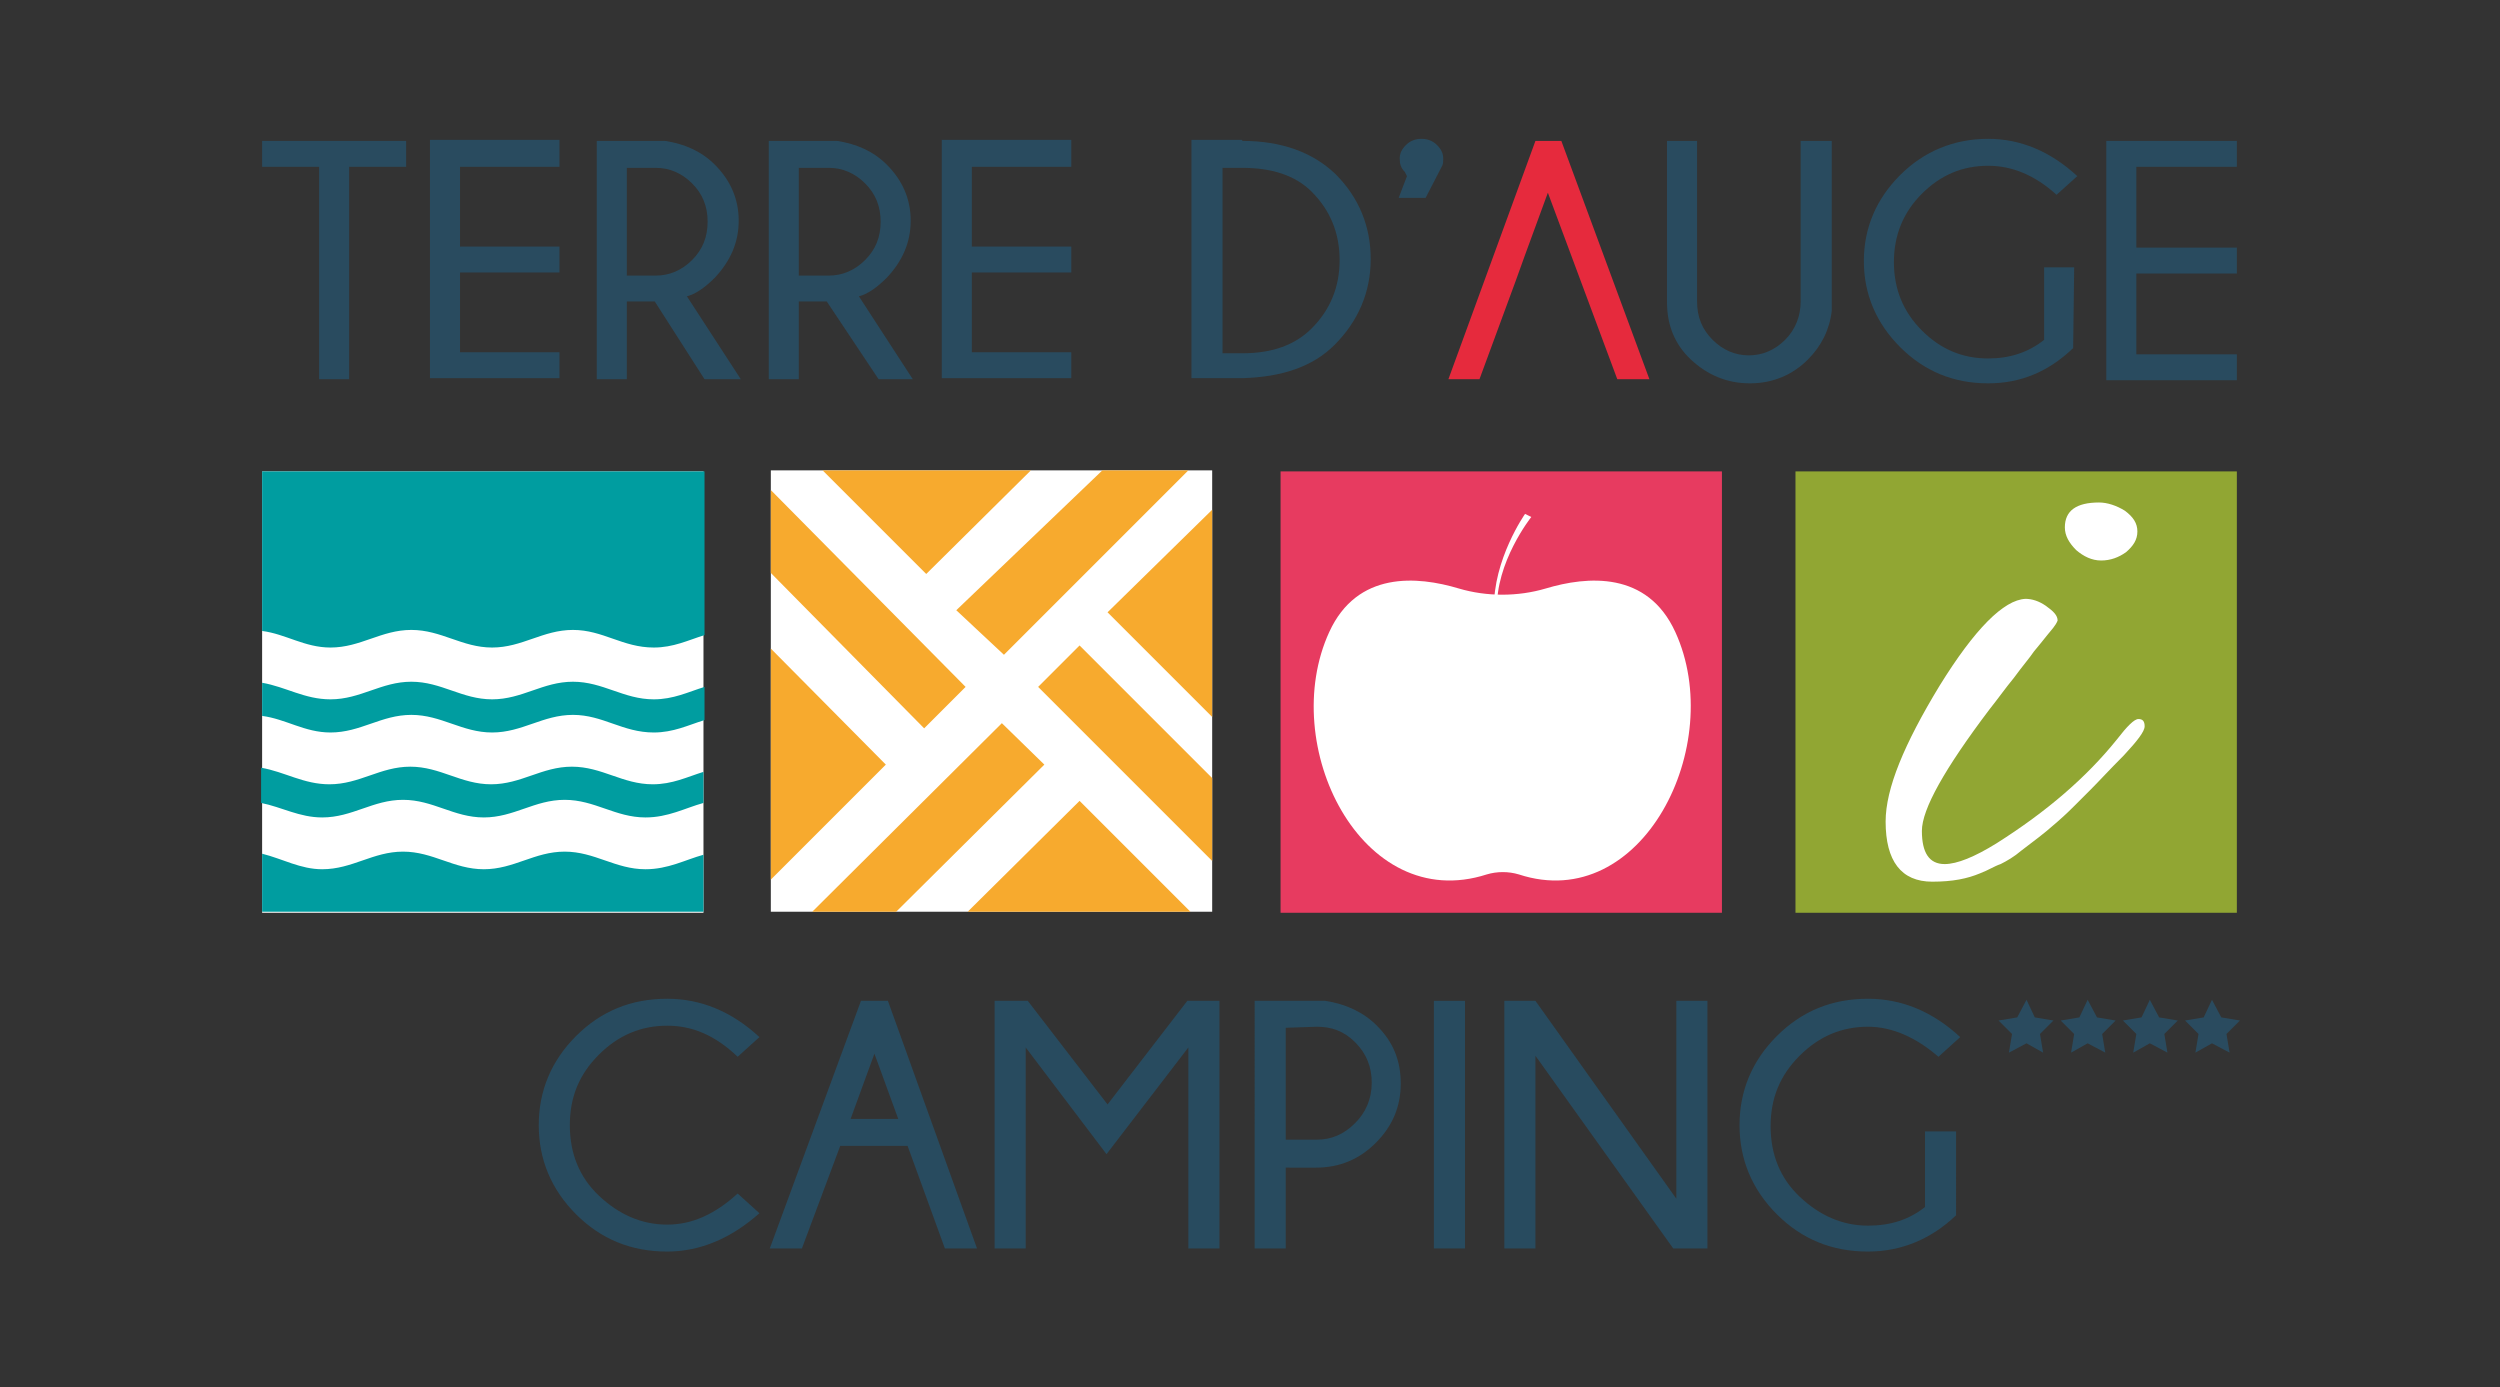 <?xml version="1.0" encoding="utf-8"?>
<!-- Generator: Adobe Illustrator 25.2.0, SVG Export Plug-In . SVG Version: 6.00 Build 0)  -->
<svg version="1.1" id="Calque_1" xmlns="http://www.w3.org/2000/svg" xmlns:xlink="http://www.w3.org/1999/xlink" x="0px" y="0px"
	 viewBox="0 0 241.3 133.9" style="enable-background:new 0 0 241.3 133.9;" xml:space="preserve">
<rect x="0" y="0" width="241.3" height="133.9" fill="#333333" stroke="none"/>
<style type="text/css">
	.st0{fill:#91A633;}
	.st1{fill:#E73B60;}
	.st2{fill:#FFFFFF;}
	.st3{fill:#009DA0;}
	.st4{fill:#F7AA2E;}
	.st5{fill:#294B5F;}
	.st6{fill:#E62A3D;}
	.st7{fill:#284B5F;}
	.st8{fill:#2A4B5F;}
</style>
<g>
	<g>
		<polygon class="st0" points="173.3,45.5 173.3,88.1 215.9,88.1 215.9,45.5 		"/>
		<polygon class="st1" points="123.6,45.5 123.6,88.1 166.2,88.1 166.2,45.5 		"/>
		<path class="st2" d="M147.2,49.6l0.6,0.3c0,0-3.5,4.4-3.3,9l-0.3-0.1C144.1,54,147.2,49.6,147.2,49.6"/>
		<path class="st2" d="M161.7,61c-2.7-5.9-8.5-5.4-12.5-4.2c-2.7,0.8-5.7,0.8-8.4,0c-4-1.2-9.8-1.7-12.5,4.2
			c-5,10.9,3.1,27.3,15.2,23.4c1-0.3,2.1-0.3,3.1,0C158.5,88.3,166.7,71.9,161.7,61"/>
		<path class="st2" d="M202.6,48.5c-2.2,0-3.3,0.8-3.3,2.4c0,0.8,0.4,1.5,1.1,2.2c0.7,0.6,1.5,1,2.4,1s1.7-0.3,2.4-0.8
			c0.7-0.6,1.1-1.2,1.1-2s-0.4-1.4-1.2-2C204.3,48.8,203.4,48.5,202.6,48.5L202.6,48.5L202.6,48.5z M191.1,84.3
			c0.8-0.3,1.4-0.7,2-0.9c0.6-0.3,1.3-0.7,2-1.3c0.8-0.6,1.3-1,1.7-1.3s1-0.8,1.8-1.5s1.3-1.2,1.6-1.5s0.8-0.8,1.6-1.6
			c0.8-0.8,1.8-1.9,3.2-3.3c1.3-1.4,2-2.3,2-2.8s-0.2-0.7-0.6-0.7c-0.4,0-1.1,0.7-2.1,2c-2.9,3.6-6.7,6.9-11.6,10
			c-2.1,1.3-3.8,2-5,2c-1.5,0-2.2-1.1-2.2-3.2s2.2-6,6.5-11.7c0.8-1,1.5-2,2.4-3.1c0.8-1.1,1.5-1.9,1.9-2.5c0.5-0.6,0.9-1.1,1.3-1.6
			c0.4-0.5,0.8-0.9,1-1.4c0-0.5-0.4-0.9-1.1-1.4c-0.7-0.5-1.4-0.7-2-0.7c-2.1,0.1-4.9,2.9-8.3,8.4c-3.4,5.6-5.2,9.9-5.2,13.1
			c0,3.8,1.5,5.8,4.5,5.8C188.5,85.1,189.9,84.8,191.1,84.3L191.1,84.3L191.1,84.3z"/>
		<g>
			<rect x="25.3" y="45.5" class="st2" width="42.6" height="42.6"/>
			<path class="st3" d="M25.3,82.4V88h42.6v-5.5c-1.8,0.5-3.4,1.4-5.6,1.4c-2.9,0-4.9-1.7-7.8-1.7c-2.9,0-4.9,1.7-7.8,1.7
				c-2.9,0-4.9-1.7-7.8-1.7c-2.9,0-4.9,1.7-7.8,1.7C29,83.9,27.3,82.9,25.3,82.4 M63.1,62.5c1.9,0,3.3-0.7,4.9-1.2V45.5H25.3v15.4
				c2.3,0.3,4.1,1.6,6.6,1.6c2.9,0,4.9-1.7,7.8-1.7s4.9,1.7,7.8,1.7c2.9,0,4.9-1.7,7.8-1.7C58.2,60.8,60.1,62.5,63.1,62.5
				 M63.1,70.7c1.9,0,3.3-0.7,4.9-1.2v-3.2c-1.6,0.5-3,1.2-4.9,1.2c-2.9,0-4.9-1.7-7.8-1.7c-2.9,0-4.9,1.7-7.8,1.7
				c-2.9,0-4.9-1.7-7.8-1.7c-2.9,0-4.9,1.7-7.8,1.7c-2.5,0-4.3-1.2-6.6-1.6v3.2c2.3,0.3,4.1,1.6,6.6,1.6c2.9,0,4.9-1.7,7.8-1.7
				c2.9,0,4.9,1.7,7.8,1.7c2.9,0,4.9-1.7,7.8-1.7C58.2,69,60.1,70.7,63.1,70.7 M67.9,77.5v-3c-1.6,0.5-3,1.2-4.9,1.2
				c-2.9,0-4.9-1.7-7.8-1.7c-2.9,0-4.9,1.7-7.8,1.7c-2.9,0-4.9-1.7-7.8-1.7c-2.9,0-4.9,1.7-7.8,1.7c-2.5,0-4.3-1.2-6.6-1.6v3.4
				c2,0.4,3.7,1.4,5.9,1.4c2.9,0,4.9-1.7,7.8-1.7c2.9,0,4.9,1.7,7.8,1.7c2.9,0,4.9-1.7,7.8-1.7c2.9,0,4.9,1.7,7.8,1.7
				C64.5,78.9,66.1,78,67.9,77.5"/>
		</g>
		<g>
			<polygon class="st2" points="74.4,45.4 74.4,88 117,88 117,45.4 			"/>
			<polygon class="st4" points="79.4,45.4 89.4,55.4 99.5,45.4 			"/>
			<polygon class="st4" points="117,49.2 106.9,59.1 117,69.2 			"/>
			<polygon class="st4" points="114.9,88 104.2,77.3 93.4,88 			"/>
			<polygon class="st4" points="74.4,84.9 85.5,73.8 74.4,62.6 			"/>
			<polygon class="st4" points="74.4,47.3 93.2,66.3 89.2,70.3 74.4,55.3 			"/>
			<polygon class="st4" points="114.7,45.4 96.9,63.2 92.3,58.9 106.4,45.4 			"/>
			<polygon class="st4" points="117,83.1 100.2,66.3 104.2,62.3 117,75.1 			"/>
			<polygon class="st4" points="78.4,88 96.7,69.8 100.8,73.8 86.5,88 			"/>
		</g>
	</g>
	<g>
		<g>
			<path class="st5" d="M33.7,16.1v20.5h-2.9V16.1h-5.5v-2.5h13.9v2.5H33.7z"/>
			<path class="st5" d="M54,13.6v2.5h-9.6v7.7H54v2.5h-9.6V34H54v2.5H41.5v-23H54V13.6z"/>
			<path class="st5" d="M63.2,29.1h-2.7v7.5h-2.9v-23h6.6c1.9,0.3,3.5,1,4.8,2.3c1.5,1.5,2.3,3.3,2.3,5.4s-0.8,3.9-2.3,5.5
				c-1,1-1.9,1.6-2.7,1.8l5.2,8H68L63.2,29.1z M60.5,16.2v10.4h2.8c1.3,0,2.5-0.5,3.5-1.5s1.5-2.2,1.5-3.7s-0.5-2.7-1.5-3.7
				s-2.2-1.5-3.5-1.5C63.3,16.2,60.5,16.2,60.5,16.2z"/>
			<path class="st5" d="M79.8,29.1h-2.7v7.5h-2.9v-23h6.6c1.9,0.3,3.5,1,4.8,2.3c1.5,1.5,2.3,3.3,2.3,5.4s-0.8,3.9-2.3,5.5
				c-1,1-1.9,1.6-2.7,1.8l5.2,8h-3.3L79.8,29.1z M77.1,16.2v10.4H80c1.3,0,2.5-0.5,3.5-1.5s1.5-2.2,1.5-3.7s-0.5-2.7-1.5-3.7
				s-2.2-1.5-3.5-1.5C80,16.2,77.1,16.2,77.1,16.2z"/>
			<path class="st5" d="M103.4,13.6v2.5h-9.6v7.7h9.6v2.5h-9.6V34h9.6v2.5H90.9v-23h12.5V13.6z"/>
			<path class="st5" d="M119.9,13.6c3.8,0,6.8,1.1,9,3.2c2.3,2.3,3.4,5.1,3.4,8.2c0,3.2-1.2,6-3.5,8.3c-2.1,2.1-5.1,3.1-8.9,3.2H115
				v-23h4.9V13.6z M118,16.2v17.9h1.9c2.9,0,5.1-0.8,6.7-2.4c1.8-1.8,2.7-4,2.7-6.6s-0.9-4.8-2.7-6.6c-1.6-1.6-3.9-2.3-6.7-2.3
				C119.9,16.2,118,16.2,118,16.2z"/>
			<path class="st5" d="M135.8,17l-0.2-0.4c-0.4-0.4-0.5-0.8-0.5-1.3s0.2-0.9,0.6-1.3c0.4-0.4,0.9-0.6,1.5-0.6s1.1,0.2,1.5,0.6
				c0.4,0.4,0.6,0.8,0.6,1.3c0,0.3,0,0.5-0.1,0.7l-1.6,3.1H135L135.8,17z"/>
		</g>
		<g>
			<path class="st5" d="M173.9,13.6h2.9V30c-0.2,1.8-1,3.4-2.3,4.7c-1.5,1.5-3.4,2.3-5.6,2.3c-2.2,0-4.1-0.8-5.7-2.3
				s-2.3-3.4-2.3-5.5V13.6h2.9v15.5c0,1.5,0.5,2.7,1.5,3.7c1,1,2.2,1.5,3.5,1.5s2.5-0.5,3.5-1.5s1.5-2.3,1.5-3.7V13.6H173.9z"/>
			<path class="st5" d="M200.1,33.6c-2.4,2.3-5.1,3.4-8.2,3.4c-3.4,0-6.2-1.2-8.5-3.5s-3.5-5.1-3.5-8.3s1.2-6,3.5-8.3
				s5.2-3.5,8.5-3.5c3.1,0,6,1.2,8.6,3.6l-2,1.8c-2.1-1.9-4.3-2.8-6.6-2.8c-2.5,0-4.6,0.9-6.4,2.7c-1.8,1.8-2.7,4-2.7,6.6
				s0.9,4.8,2.7,6.6s3.9,2.7,6.4,2.7c2.1,0,3.9-0.6,5.4-1.8v-7h2.9L200.1,33.6L200.1,33.6z"/>
			<path class="st5" d="M215.9,13.6v2.5h-9.7v7.8h9.7v2.5h-9.7v7.8h9.7v2.5h-12.6V13.6H215.9z"/>
		</g>
		<polygon class="st6" points="150.7,13.6 148.2,13.6 139.8,36.6 142.8,36.6 146.3,27.1 147.2,24.6 149.4,18.6 149.4,18.6 
			156.1,36.6 159.2,36.6 		"/>
	</g>
</g>
<g>
	<g>
		<g>
			<path class="st7" d="M71.2,115.2l2.1,1.9c-2.7,2.4-5.7,3.7-8.9,3.7c-3.5,0-6.4-1.2-8.8-3.6c-2.4-2.4-3.6-5.3-3.6-8.6
				c0-3.3,1.2-6.2,3.6-8.6c2.4-2.4,5.3-3.6,8.8-3.6c3.2,0,6.2,1.2,8.9,3.7l-2.1,1.9c-2.2-2.1-4.4-3-6.8-3c-2.5,0-4.7,0.9-6.6,2.8
				c-1.9,1.9-2.8,4.1-2.8,6.8c0,2.7,0.9,5,2.8,6.8c1.9,1.8,4.1,2.8,6.6,2.8C66.8,118.2,69,117.2,71.2,115.2z"/>
			<path class="st7" d="M85.7,96.6l8.6,23.9h-3.1l-3.6-9.9h-6.5l-3.7,9.9h-3.1l8.8-23.9H85.7z M86.7,108l-2.3-6.3l-2.3,6.3H86.7z"/>
			<path class="st7" d="M117.7,96.6v23.9h-3v-19.4l-7.9,10.3L99,101.1v19.4h-3V96.6h3.2l7.7,10l7.7-10H117.7z"/>
			<path class="st7" d="M124.1,112.7v7.8h-3V96.6h6.8c2,0.3,3.7,1.1,5,2.4c1.6,1.6,2.3,3.4,2.3,5.6s-0.8,4.1-2.4,5.7
				s-3.5,2.4-5.8,2.4H124.1z M124.1,99.2V110h3c1.4,0,2.6-0.5,3.7-1.6c1-1,1.6-2.3,1.6-3.9c0-1.5-0.5-2.8-1.6-3.9s-2.3-1.5-3.7-1.5
				L124.1,99.2L124.1,99.2z"/>
			<path class="st7" d="M141.4,96.6v23.9h-3V96.6H141.4z"/>
			<path class="st7" d="M148.2,96.6l13.6,19.1V96.6h3v23.9h-3.3l-13.3-18.6v18.6h-3V96.6H148.2z"/>
			<path class="st7" d="M188.8,117.3c-2.4,2.3-5.3,3.5-8.5,3.5c-3.5,0-6.4-1.2-8.8-3.6c-2.4-2.4-3.6-5.3-3.6-8.6
				c0-3.3,1.2-6.2,3.6-8.6c2.4-2.4,5.3-3.6,8.8-3.6c3.2,0,6.2,1.2,8.9,3.7l-2.1,1.9c-2.2-1.9-4.5-2.9-6.8-2.9
				c-2.5,0-4.7,0.9-6.6,2.8c-1.9,1.9-2.8,4.1-2.8,6.8c0,2.7,0.9,5,2.8,6.8c1.9,1.8,4.1,2.8,6.6,2.8c2.2,0,4-0.6,5.5-1.8v-7.3h3
				L188.8,117.3L188.8,117.3z"/>
		</g>
	</g>
</g>
<g>
	<polygon class="st8" points="195.6,96.5 196.4,98.2 198.2,98.5 196.9,99.8 197.2,101.6 195.6,100.7 193.9,101.6 194.2,99.8 
		192.9,98.5 194.7,98.2 	"/>
	<polygon class="st8" points="201.5,96.5 202.4,98.2 204.2,98.5 202.9,99.8 203.2,101.6 201.5,100.7 199.9,101.6 200.2,99.8 
		198.9,98.5 200.7,98.2 	"/>
	<polygon class="st8" points="207.5,96.5 208.4,98.2 210.2,98.5 208.9,99.8 209.2,101.6 207.5,100.7 205.9,101.6 206.2,99.8 
		204.9,98.5 206.7,98.2 	"/>
	<polygon class="st8" points="213.5,96.5 214.4,98.2 216.2,98.5 214.9,99.8 215.2,101.6 213.5,100.7 211.9,101.6 212.2,99.8 
		210.9,98.5 212.7,98.2 	"/>
</g>
</svg>
